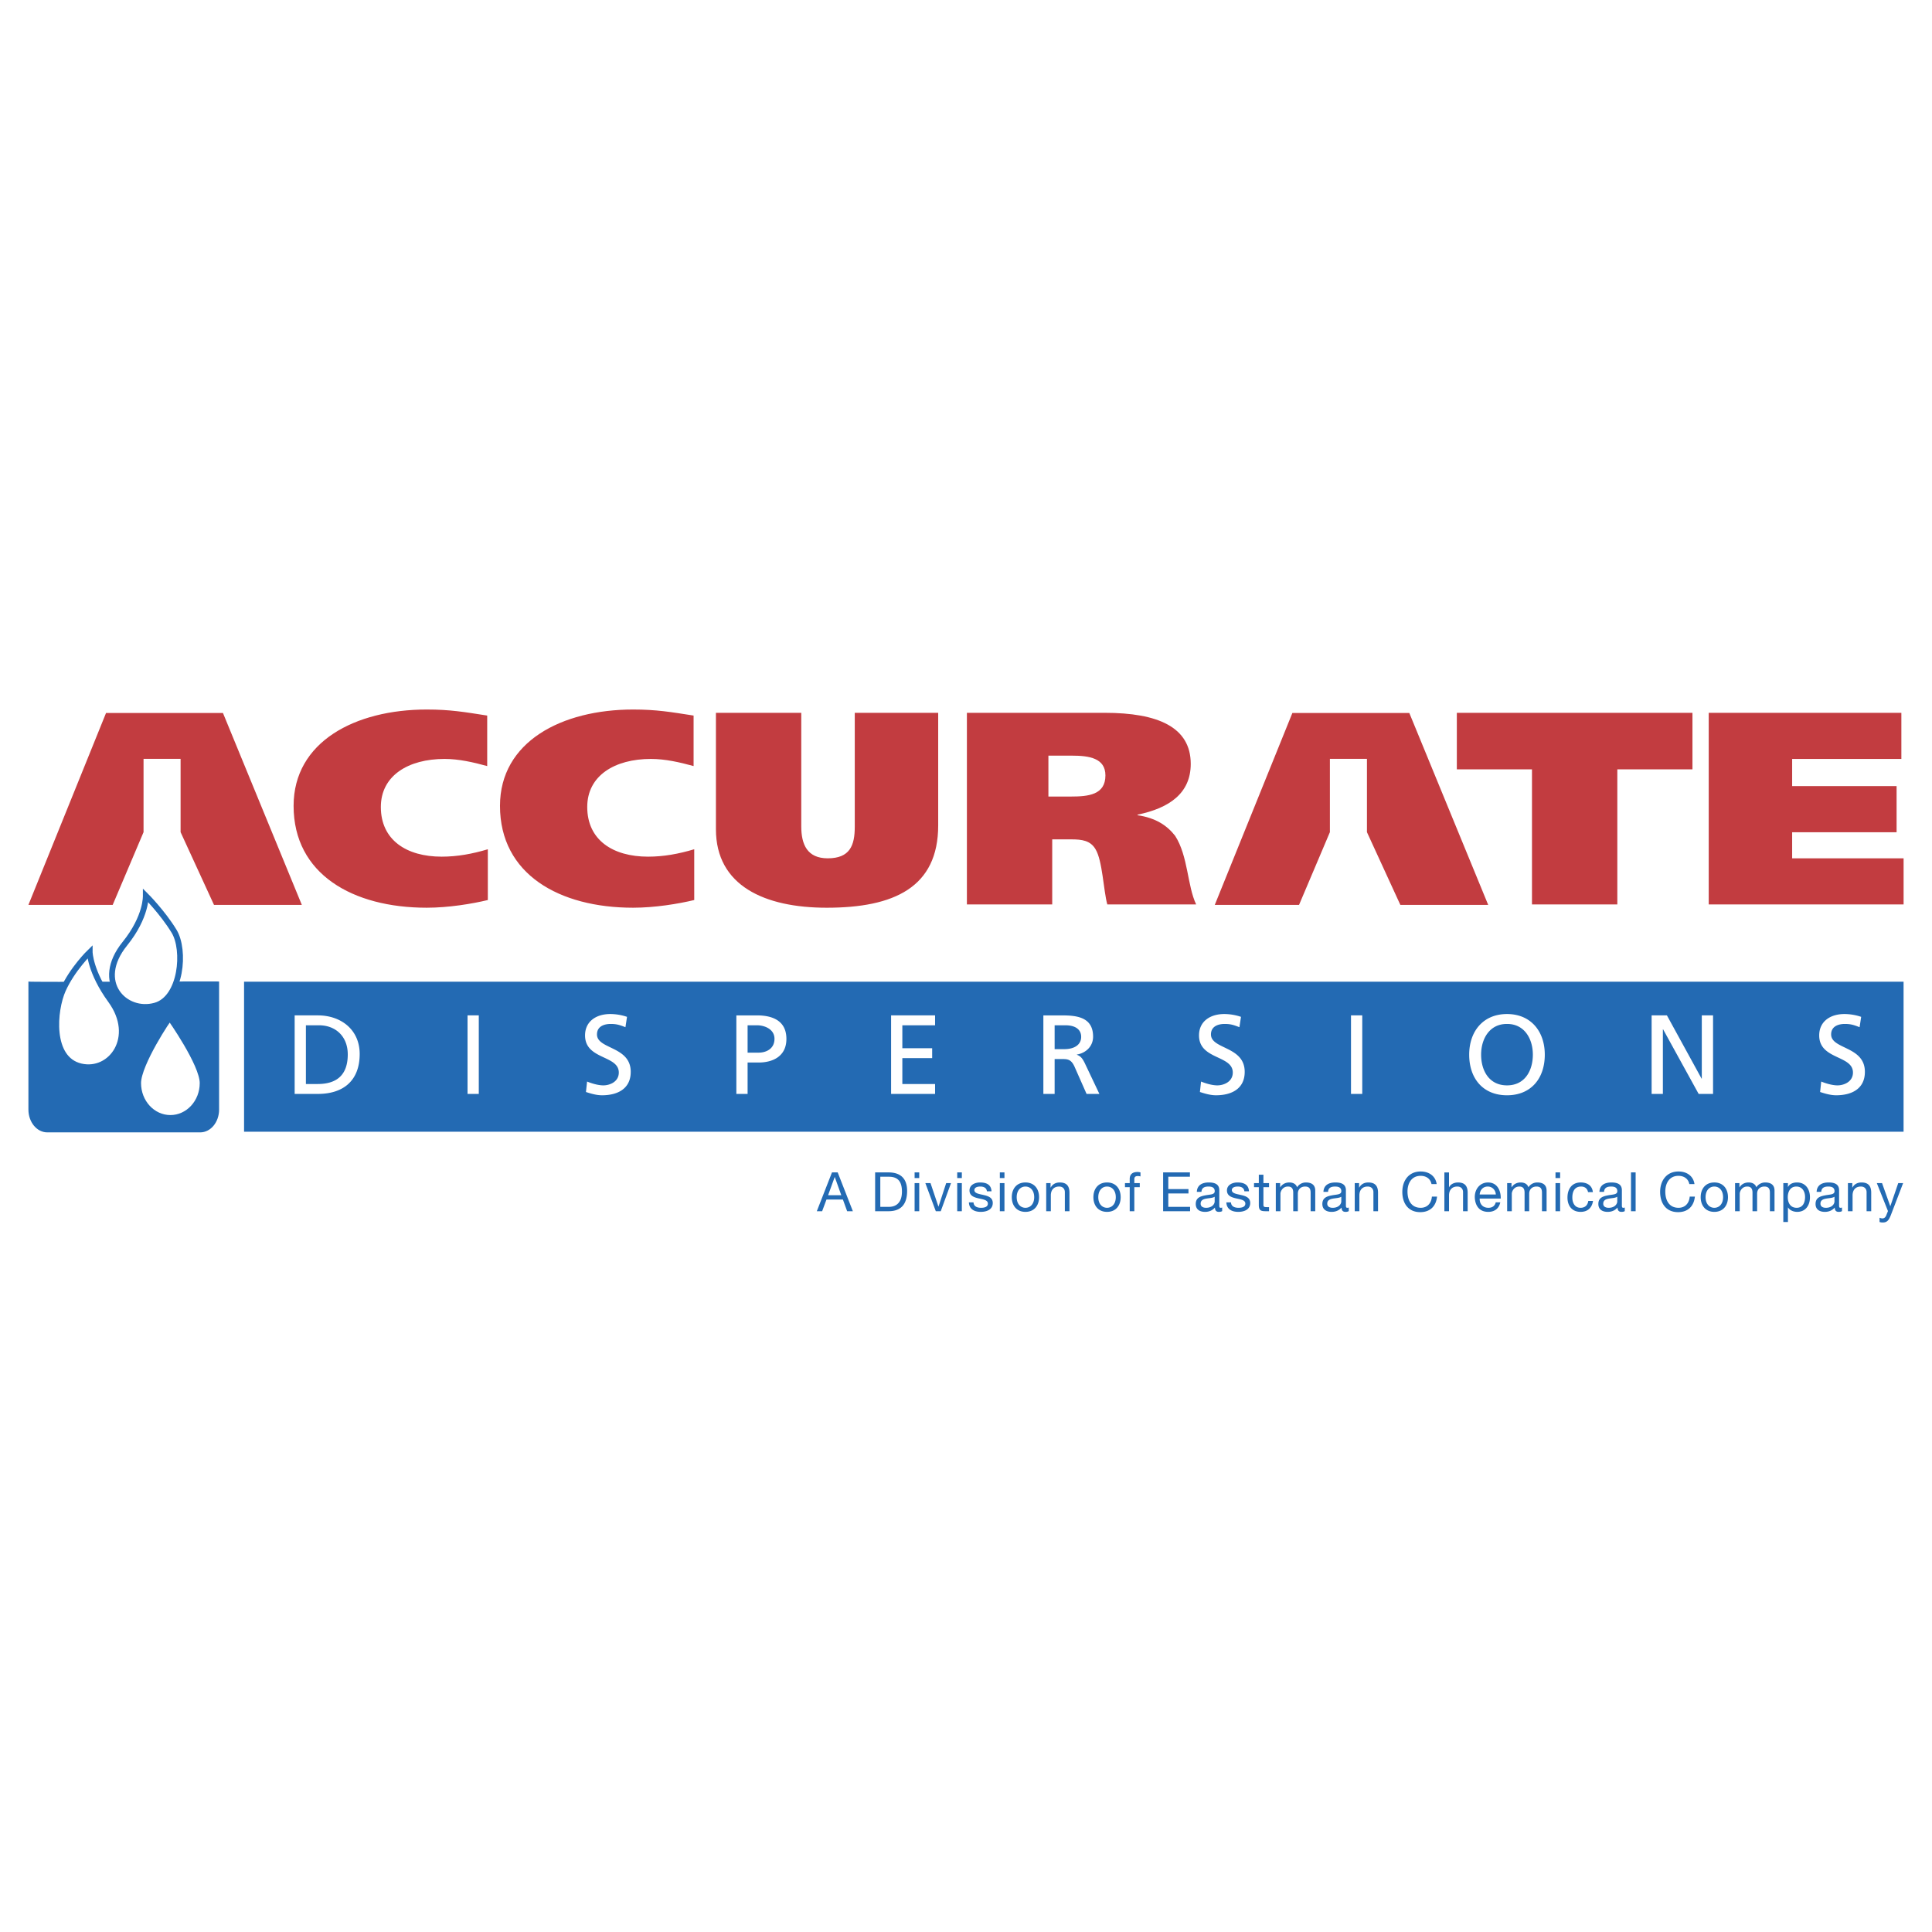 <svg xmlns="http://www.w3.org/2000/svg" width="2500" height="2500" viewBox="0 0 192.756 192.756"><g fill-rule="evenodd" clip-rule="evenodd"><path fill="#fff" d="M0 0h192.756v192.756H0V0z"/><path fill="#236ab3" d="M24.35 97.945h165.57v14.967H24.35V97.945z"/><path d="M29.398 109.141h2.312c2.582 0 4.176-1.357 4.176-3.984 0-2.414-1.852-3.852-4.176-3.852h-2.312v7.836zm1.123-6.848h1.313c1.616 0 2.862 1.078 2.862 2.908 0 2.02-1.066 2.951-2.998 2.951H30.52v-5.859h.001zM46.646 109.141h1.123v-7.836h-1.123v7.836zM62.558 101.451a5.23 5.23 0 0 0-1.673-.281c-1.414 0-2.514.742-2.514 2.133 0 2.438 3.367 1.953 3.367 3.705 0 .92-.897 1.279-1.538 1.279-.573 0-1.246-.225-1.627-.381l-.112 1.043c.517.168 1.055.326 1.605.326 1.571 0 2.862-.662 2.862-2.336 0-2.58-3.367-2.232-3.367-3.736 0-.82.741-1.045 1.369-1.045.583 0 .898.102 1.471.326l.157-1.033zM74.587 102.293h.954c.696 0 1.729.359 1.729 1.348 0 1.033-.875 1.381-1.571 1.381h-1.111v-2.729h-.001zm-1.122 6.848h1.123v-3.133h1.1c1.414 0 2.772-.617 2.772-2.355 0-1.785-1.336-2.348-2.94-2.348h-2.054v7.836h-.001zM88.905 109.141h4.388v-.989h-3.266v-2.582h2.975v-.986h-2.975v-2.291h3.266v-.988h-4.388v7.836zM104.098 109.141h1.123v-3.48h.674c.594 0 .965 0 1.312.764l1.201 2.717h1.279l-1.482-3.121c-.246-.482-.414-.65-.762-.785v-.023c.908-.156 1.615-.83 1.615-1.783 0-1.875-1.492-2.123-3.041-2.123h-1.92v7.834h.001zm1.123-6.848h1.078c1.031 0 1.57.449 1.57 1.156 0 .752-.629 1.225-1.695 1.225h-.953v-2.381zM123.814 101.451a5.224 5.224 0 0 0-1.672-.281c-1.414 0-2.516.742-2.516 2.133 0 2.438 3.369 1.953 3.369 3.705 0 .92-.898 1.279-1.539 1.279-.572 0-1.246-.225-1.627-.381l-.113 1.043c.518.168 1.057.326 1.605.326 1.572 0 2.863-.662 2.863-2.336 0-2.58-3.367-2.232-3.367-3.736 0-.82.74-1.045 1.369-1.045.584 0 .898.102 1.471.326l.157-1.033zM134.789 109.141h1.123v-7.836h-1.123v7.836zM147.771 105.223c0-1.594.852-3.076 2.582-3.064 1.729-.012 2.58 1.471 2.58 3.064 0 1.561-.773 3.064-2.58 3.064-1.808 0-2.582-1.504-2.582-3.064zm-1.189 0c0 2.379 1.379 4.053 3.771 4.053 2.391 0 3.771-1.674 3.771-4.053 0-2.324-1.393-4.053-3.771-4.053-2.38 0-3.771 1.728-3.771 4.053zM164.783 109.141h1.123v-6.444h.022l3.547 6.444h1.437v-7.836h-1.123v6.308h-.023l-3.457-6.308h-1.526v7.836zM185.689 101.451a5.224 5.224 0 0 0-1.672-.281c-1.414 0-2.514.742-2.514 2.133 0 2.438 3.367 1.953 3.367 3.705 0 .92-.898 1.279-1.539 1.279-.572 0-1.246-.225-1.627-.381l-.111 1.043c.516.168 1.055.326 1.604.326 1.572 0 2.863-.662 2.863-2.336 0-2.58-3.367-2.232-3.367-3.736 0-.82.74-1.045 1.369-1.045.584 0 .898.102 1.471.326l.156-1.033z" fill="#fff"/><path d="M21.859 97.93v12.77c0 1.258-.843 2.277-1.882 2.277H4.717c-1.04 0-1.882-1.02-1.882-2.277V97.93c.057.086 19.228-.051 19.024 0z" fill="#236ab3"/><path d="M14.543 89.351s.104 2.091-2.09 4.809c-3.101 3.838.028 7.008 3.031 6.167 2.613-.73 3.031-5.54 1.881-7.421-1.149-1.883-2.822-3.555-2.822-3.555zM8.953 94.996s.035 1.983 2.091 4.809c2.663 3.658.054 7.293-2.982 6.586-3.137-.732-2.683-5.621-1.777-7.633.941-2.09 2.668-3.762 2.668-3.762z" fill="#fff" stroke="#236ab3" stroke-width=".573" stroke-miterlimit="2.613"/><path d="M13.811 108.062c0-1.904 3.095-6.564 3.136-6.48 0 0 3.241 4.576 3.241 6.48s-1.428 3.449-3.188 3.449-3.189-1.544-3.189-3.449z" fill="#fff" stroke="#236ab3" stroke-width=".522" stroke-miterlimit="2.613"/><path d="M48.672 84.73c-1.557.466-3.05.739-4.607.739-3.526 0-6.068-1.67-6.068-4.957 0-3.122 2.732-4.793 6.354-4.793 1.43 0 2.859.329 4.257.712v-5.039c-2.288-.356-3.686-.603-6.037-.603-7.116 0-13.279 3.205-13.279 9.613 0 6.819 5.909 10.161 13.279 10.161 2.16 0 4.512-.383 6.1-.767V84.73h.001zM69.263 84.73c-1.557.466-3.05.739-4.606.739-3.527 0-6.068-1.67-6.068-4.957 0-3.122 2.732-4.793 6.354-4.793 1.429 0 2.859.329 4.257.712v-5.039c-2.288-.356-3.686-.603-6.036-.603-7.117 0-13.28 3.205-13.28 9.613 0 6.819 5.909 10.161 13.28 10.161 2.16 0 4.511-.383 6.1-.767V84.73h-.001zM79.942 71.118h-8.514v11.613c0 5.642 4.86 7.833 11.056 7.833 6.704 0 11.12-2.027 11.12-8.216v-11.23H85.28v11.366c0 1.862-.477 3.15-2.7 3.15-2.033 0-2.637-1.37-2.637-3.177V71.118h-.001zM96.467 90.235h8.513v-6.491h1.906c1.049 0 1.906.11 2.416.986.699 1.15.793 4.136 1.174 5.505h8.865c-.891-1.862-.795-4.82-2.098-6.847-.793-1.013-1.906-1.78-3.748-2.054v-.055c3.176-.657 5.305-2.136 5.305-5.066 0-3.67-3.271-5.095-8.578-5.095H96.467v19.117zm8.133-14.844h2.352c1.715 0 3.336.247 3.336 1.972 0 1.944-1.715 2.108-3.463 2.108H104.6v-4.08zM168.857 71.118h-23.509v5.642h7.498v13.475h8.515V76.76h7.496v-5.642zM170.479 90.235h19.443v-4.601h-11.119v-2.602h10.42v-4.601h-10.42v-2.712h10.896v-4.601h-19.22v19.117zM11.242 90.284l3.08-7.259v-7.317h3.696v7.317l3.334 7.259h8.763l-7.871-19.151H10.58L2.834 90.284h8.408zM129.605 90.284l3.079-7.259v-7.317h3.697v7.317l3.334 7.259h8.764l-7.872-19.151h-11.666l-7.744 19.151h8.408z" fill="#c23c40"/><path d="M81.493 120.844h.531l.435-1.166h1.638l.423 1.166h.57l-1.513-3.873h-.57l-1.514 3.873zm1.784-3.406h.011l.646 1.807h-1.313l.656-1.807zM87.312 120.844h1.329c1.291 0 1.861-.732 1.861-2.029 0-1.246-.667-1.844-1.861-1.844h-1.329v3.873zm.516-3.44h.868c.949 0 1.291.559 1.291 1.48 0 1.428-.949 1.525-1.302 1.525h-.857v-3.005zM91.25 120.844h.461v-2.805h-.461v2.805zm.461-3.873h-.461v.564h.461v-.564zM94.883 118.039h-.482l-.765 2.338h-.011l-.787-2.338h-.515l1.042 2.805h.493l1.025-2.805zM95.502 120.844h.461v-2.805h-.461v2.805zm.461-3.873h-.461v.564h.461v-.564zM96.667 119.959c.027.695.56.949 1.188.949.57 0 1.193-.217 1.193-.883 0-.543-.455-.695-.916-.799-.43-.102-.918-.156-.918-.486 0-.283.32-.359.598-.359.303 0 .617.113.65.473h.461c-.037-.684-.531-.879-1.15-.879-.488 0-1.046.232-1.046.797 0 .537.46.689.917.793.461.102.916.162.916.52 0 .354-.391.418-.678.418-.381 0-.738-.131-.754-.543h-.461v-.001zM99.754 120.844h.461v-2.805h-.461v2.805zm.461-3.873h-.461v.564h.461v-.564zM100.947 119.443c0 .82.471 1.465 1.361 1.465.889 0 1.361-.645 1.361-1.465 0-.824-.473-1.469-1.361-1.469-.89.001-1.361.645-1.361 1.469zm.489 0c0-.682.391-1.062.873-1.062s.873.381.873 1.062c0 .68-.391 1.059-.873 1.059s-.873-.379-.873-1.059zM104.381 120.844h.461v-1.584c0-.504.271-.879.83-.879.352 0 .568.223.568.564v1.898h.461V119c0-.604-.227-1.025-.965-1.025-.4 0-.717.162-.91.51h-.012v-.445h-.434v2.804h.001zM109.088 119.443c0 .82.471 1.465 1.361 1.465.889 0 1.361-.645 1.361-1.465 0-.824-.473-1.469-1.361-1.469-.89.001-1.361.645-1.361 1.469zm.488 0c0-.682.391-1.062.873-1.062s.873.381.873 1.062c0 .68-.391 1.059-.873 1.059s-.873-.379-.873-1.059zM112.711 120.844h.461v-2.398h.543v-.406h-.543v-.391c0-.244.131-.314.354-.314.08 0 .178.012.26.039v-.402a1.143 1.143 0 0 0-.299-.043c-.504 0-.775.238-.775.693v.418h-.473v.406h.473v2.398h-.001zM116.045 120.844h2.691v-.434h-2.175v-1.34h2.013v-.433h-2.013v-1.233h2.158v-.433h-2.674v3.873zM121.188 119.867c0 .256-.25.635-.857.635-.281 0-.543-.107-.543-.412 0-.342.262-.451.564-.504.311-.055.656-.061.836-.189v.47zm.748.608a.404.404 0 0 1-.141.027c-.146 0-.146-.098-.146-.314v-1.443c0-.656-.547-.77-1.053-.77-.623 0-1.16.244-1.188.938h.461c.021-.412.309-.531.699-.531.295 0 .625.064.625.467 0 .348-.434.314-.943.412-.479.092-.949.229-.949.863 0 .559.416.785.926.785.391 0 .732-.135.988-.434 0 .305.152.434.391.434.146 0 .25-.025.33-.076v-.358zM122.354 119.959c.027.695.559.949 1.188.949.57 0 1.193-.217 1.193-.883 0-.543-.455-.695-.916-.799-.43-.102-.918-.156-.918-.486 0-.283.32-.359.598-.359.303 0 .619.113.65.473h.461c-.037-.684-.531-.879-1.15-.879-.488 0-1.047.232-1.047.797 0 .537.461.689.918.793.461.102.916.162.916.52 0 .354-.391.418-.678.418-.381 0-.738-.131-.754-.543h-.461v-.001zM126.053 117.199h-.461v.84h-.477v.406h.477v1.785c0 .516.189.613.668.613h.352v-.406h-.212c-.287 0-.348-.039-.348-.25v-1.742h.559v-.406h-.559v-.84h.001zM127.289 120.844h.461v-1.746c0-.213.201-.717.75-.717.412 0 .525.26.525.623v1.84h.461v-1.746c0-.436.287-.717.732-.717.449 0 .543.277.543.623v1.84h.461v-2.057c0-.58-.375-.812-.934-.812-.357 0-.689.18-.879.477-.113-.342-.428-.477-.77-.477-.385 0-.701.162-.906.477h-.012v-.412h-.434v2.804h.002zM133.82 119.867c0 .256-.25.635-.857.635-.281 0-.543-.107-.543-.412 0-.342.262-.451.564-.504.309-.055.656-.061.836-.189v.47zm.748.608a.412.412 0 0 1-.141.027c-.146 0-.146-.098-.146-.314v-1.443c0-.656-.549-.77-1.053-.77-.623 0-1.16.244-1.188.938h.461c.021-.412.309-.531.699-.531.293 0 .623.064.623.467 0 .348-.434.314-.943.412-.477.092-.949.229-.949.863 0 .559.418.785.928.785.391 0 .732-.135.988-.434 0 .305.15.434.391.434a.601.601 0 0 0 .33-.076v-.358zM135.164 120.844h.461v-1.584c0-.504.271-.879.83-.879.354 0 .57.223.57.564v1.898h.461V119c0-.604-.229-1.025-.967-1.025-.4 0-.715.162-.91.51h-.012v-.445h-.434v2.804h.001zM143.338 118.137c-.119-.824-.787-1.258-1.596-1.258-1.193 0-1.832.916-1.832 2.039 0 1.129.584 2.018 1.789 2.018.977 0 1.578-.586 1.676-1.551h-.516c-.047.641-.438 1.117-1.117 1.117-.926 0-1.316-.738-1.316-1.621 0-.809.391-1.568 1.312-1.568.537 0 .975.277 1.084.824h.516zM144.107 120.844h.461v-1.584c0-.504.271-.879.83-.879.354 0 .57.223.57.564v1.898h.461V119c0-.604-.229-1.025-.965-1.025-.338 0-.732.141-.885.477h-.012v-1.48h-.461v3.872h.001zM149.229 119.955c-.082.363-.348.547-.729.547-.611 0-.889-.434-.873-.922h2.1c.027-.678-.275-1.605-1.27-1.605-.764 0-1.318.617-1.318 1.459.027.857.451 1.475 1.346 1.475.629 0 1.074-.336 1.199-.953h-.455v-.001zm-1.602-.781c.033-.43.32-.793.805-.793.455 0 .785.354.807.793h-1.612zM150.371 120.844h.461v-1.746c0-.213.201-.717.75-.717.412 0 .525.26.525.623v1.84h.461v-1.746c0-.436.287-.717.732-.717.451 0 .543.277.543.623v1.84h.461v-2.057c0-.58-.375-.812-.934-.812-.357 0-.688.18-.879.477-.113-.342-.428-.477-.77-.477-.385 0-.699.162-.906.477h-.012v-.412h-.434v2.804h.002zM155.193 120.844h.461v-2.805h-.461v2.805zm.461-3.873h-.461v.564h.461v-.564zM158.92 118.939c-.066-.666-.576-.965-1.211-.965-.889 0-1.322.662-1.322 1.502 0 .836.455 1.432 1.312 1.432.705 0 1.133-.406 1.236-1.09h-.473c-.059.424-.324.684-.77.684-.586 0-.82-.51-.82-1.025 0-.568.207-1.096.875-1.096.379 0 .623.207.693.559h.48v-.001zM161.354 119.867c0 .256-.25.635-.857.635-.281 0-.541-.107-.541-.412 0-.342.26-.451.564-.504.309-.055.656-.061.834-.189v.47zm.748.608a.404.404 0 0 1-.141.027c-.146 0-.146-.098-.146-.314v-1.443c0-.656-.547-.77-1.051-.77-.625 0-1.162.244-1.189.938h.461c.021-.412.311-.531.701-.531.293 0 .623.064.623.467 0 .348-.434.314-.943.412-.479.092-.949.229-.949.863 0 .559.418.785.928.785.391 0 .73-.135.986-.434 0 .305.152.434.391.434.146 0 .25-.025.33-.076v-.358h-.001zM162.725 120.844h.463v-3.873h-.463v3.873zM169.059 118.137c-.119-.824-.785-1.258-1.594-1.258-1.193 0-1.834.916-1.834 2.039 0 1.129.586 2.018 1.791 2.018.977 0 1.578-.586 1.676-1.551h-.516c-.049.641-.439 1.117-1.117 1.117-.928 0-1.318-.738-1.318-1.621 0-.809.391-1.568 1.312-1.568.537 0 .977.277 1.086.824h.514zM169.678 119.443c0 .82.473 1.465 1.361 1.465.891 0 1.361-.645 1.361-1.465 0-.824-.471-1.469-1.361-1.469-.889.001-1.361.645-1.361 1.469zm.488 0c0-.682.391-1.062.873-1.062s.873.381.873 1.062c0 .68-.391 1.059-.873 1.059s-.873-.379-.873-1.059zM173.111 120.844h.461v-1.746c0-.213.201-.717.748-.717.412 0 .527.26.527.623v1.84h.461v-1.746c0-.436.287-.717.732-.717.449 0 .543.277.543.623v1.84h.461v-2.057c0-.58-.375-.812-.934-.812-.357 0-.689.18-.879.477-.113-.342-.428-.477-.77-.477-.387 0-.701.162-.906.477h-.012v-.412h-.434v2.804h.002zM180.092 119.418c0 .547-.211 1.084-.84 1.084-.635 0-.885-.51-.885-1.062 0-.527.238-1.059.857-1.059.596 0 .868.51.868 1.037zm-2.17 2.5h.461v-1.449h.012c.205.332.617.439.906.439.855 0 1.279-.666 1.279-1.459 0-.791-.428-1.475-1.291-1.475-.385 0-.742.135-.895.445h-.012v-.381h-.461v3.88h.001zM183.025 119.867c0 .256-.248.635-.857.635-.281 0-.541-.107-.541-.412 0-.342.26-.451.564-.504.309-.055.656-.061.834-.189v.47zm.75.608a.422.422 0 0 1-.143.027c-.146 0-.146-.098-.146-.314v-1.443c0-.656-.547-.77-1.053-.77-.623 0-1.16.244-1.188.938h.461c.021-.412.311-.531.701-.531.293 0 .623.064.623.467 0 .348-.434.314-.943.412-.479.092-.949.229-.949.863 0 .559.418.785.928.785.391 0 .732-.135.986-.434 0 .305.152.434.391.434.146 0 .25-.025.332-.076v-.358zM184.369 120.844h.463v-1.584c0-.504.27-.879.83-.879.352 0 .568.223.568.564v1.898h.461V119c0-.604-.227-1.025-.965-1.025-.402 0-.717.162-.912.51h-.01v-.445h-.436v2.804h.001zM189.875 118.039h-.488l-.785 2.295h-.012l-.818-2.295h-.521l1.111 2.789-.189.477c-.086.162-.189.256-.379.256-.092 0-.186-.039-.271-.066v.424a.943.943 0 0 0 .32.049c.412 0 .602-.201.812-.748l1.22-3.181z" fill="#236ab3"/></g></svg>
